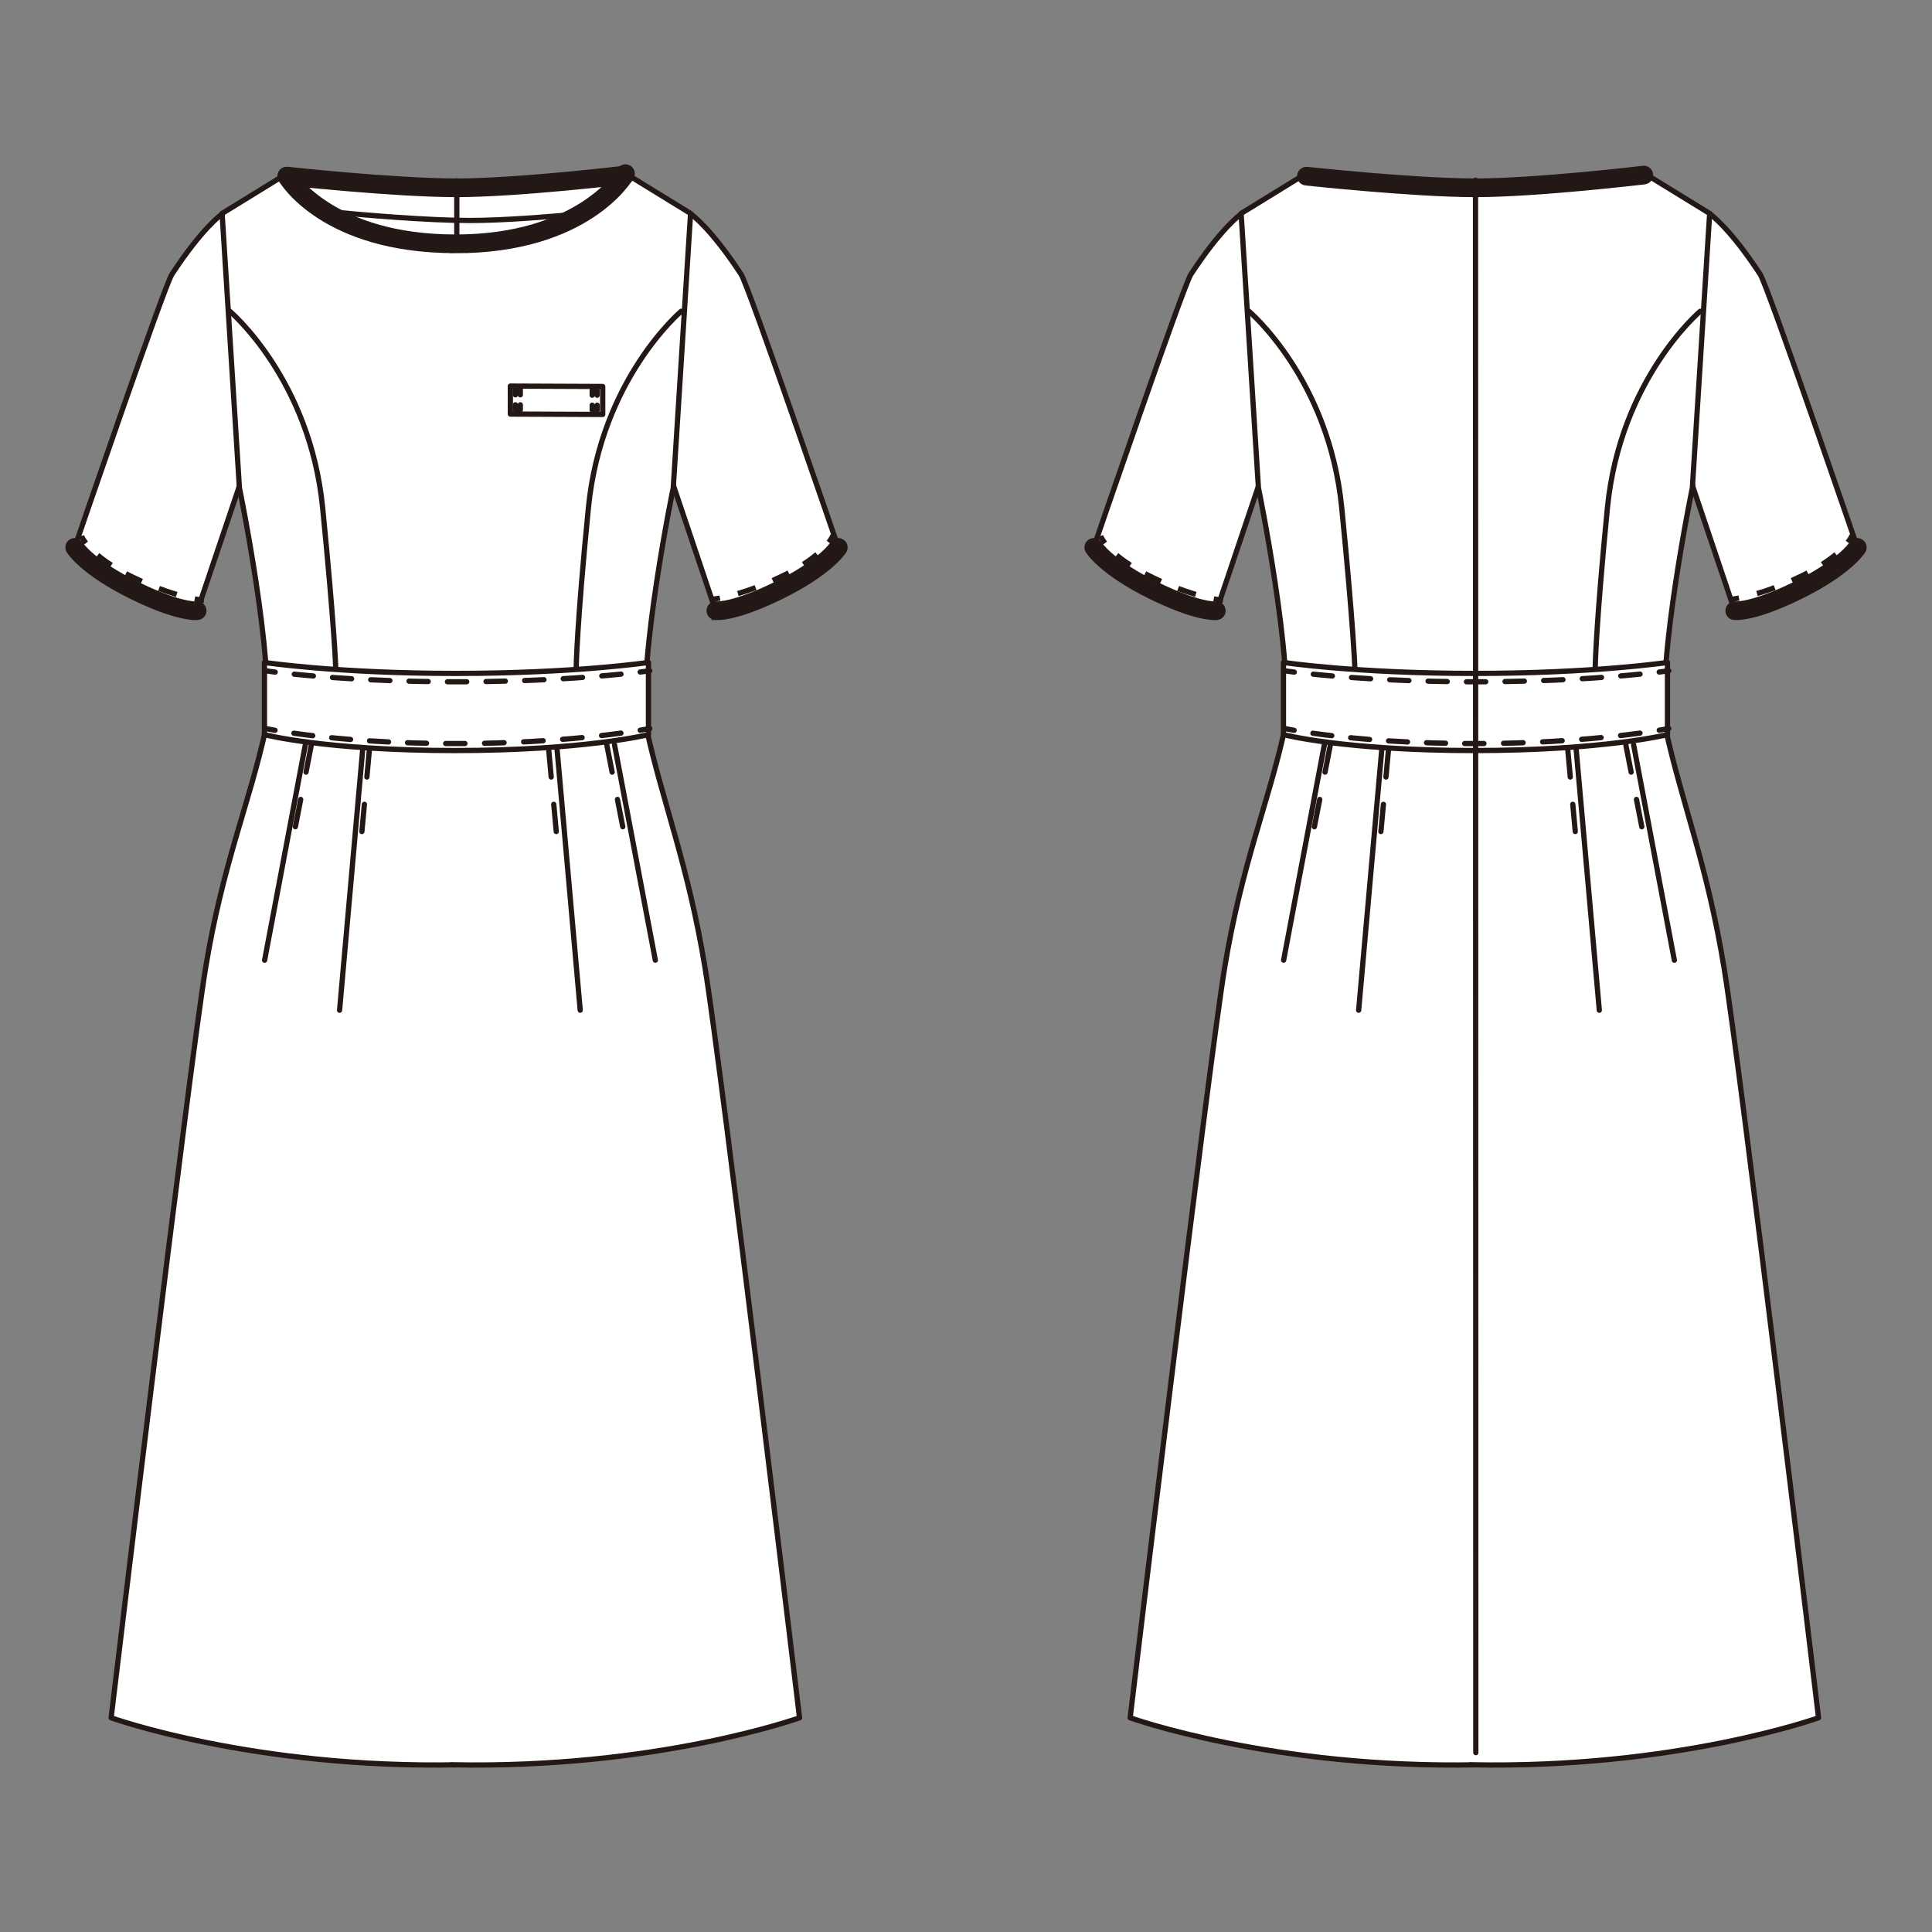 <?xml version="1.0" encoding="UTF-8"?>
<svg xmlns="http://www.w3.org/2000/svg" version="1.1" viewBox="0 0 250 250">
  <rect x="0" y="0" width="250" height="250" fill="#808080" stroke="none"/>
  <!-- Generator: Adobe Illustrator 30.0.0, SVG Export Plug-In . SVG Version: 2.1.1 Build 123)  -->
  <defs>
    <style>
      .st0 {
        fill: #231815;
      }

      .st1 {
        stroke-dasharray: 2.19 2.19;
      }

      .st1, .st2, .st3, .st4, .st5, .st6, .st7, .st8, .st9, .st10, .st11 {
        fill: none;
      }

      .st1, .st2, .st3, .st4, .st6, .st7, .st8, .st9, .st10, .st11 {
        stroke: #231815;
        stroke-width: .68px;
      }

      .st1, .st4, .st11 {
        stroke-miterlimit: 10;
      }

      .st2 {
        stroke-dasharray: 2.5 2.5;
      }

      .st2, .st3, .st6, .st7, .st8, .st9, .st10 {
        stroke-linecap: round;
        stroke-linejoin: round;
      }

      .st12 {
        fill: #fff;
      }

      .st4 {
        stroke-dasharray: 2.41 2.41;
      }

      .st6 {
        stroke-dasharray: 2.53 2.53;
      }

      .st13 {
        isolation: isolate;
      }

      .st7 {
        stroke-dasharray: 2.46 2.46;
      }

      .st8 {
        stroke-dasharray: 3.55 3.55;
      }

      .st9 {
        stroke-dasharray: 2.48 2.48;
      }

      .st10 {
        stroke-dasharray: 3.6 3.6;
      }

      .st14 {
        mix-blend-mode: multiply;
      }
    </style>
  </defs>
  <g class="st13">
    <g id="_レイヤー_1">
      <g>
        <g class="st14">
          <path class="st12" d="M9.67,70.83s11.58-33.82,12.57-35.33c3.92-5.98,6.29-7.62,6.45-7.79l7.46,10.06-5.22,25.26-5.4,16s-2.09.32-8.01-2.56c-6.32-3.07-7.85-5.63-7.85-5.63"/>
          <path class="st3" d="M9.67,70.83s11.58-33.82,12.57-35.33c3.92-5.98,6.29-7.62,6.45-7.79l7.46,10.06-5.22,25.26-5.4,16s-2.09.32-8.01-2.56c-6.32-3.07-7.85-5.63-7.85-5.63Z"/>
          <path class="st12" d="M25.53,79.02s-2.09.32-8.02-2.56c-6.31-3.07-7.85-5.63-7.85-5.63"/>
          <path class="st11" d="M25.53,79.02s-2.09.32-8.02-2.56c-6.31-3.07-7.85-5.63-7.85-5.63"/>
          <path class="st1" d="M12.64,71.84c.67.56,1.55,1.19,2.7,1.86"/>
          <path class="st4" d="M20.58,76.15c1.36.51,2.52.86,3.44,1.08"/>
          <path class="st11" d="M25.2,77.5c.77.15,1.19.19,1.19.19M16.29,74.23c.31.16.63.33.97.49.37.18.74.35,1.09.51M10.55,69.35s.11.35.56.94"/>
          <path class="st12" d="M108.47,70.83s-11.58-33.82-12.57-35.33c-3.92-5.98-6.29-7.62-6.45-7.79l-7.46,10.06,5.22,25.26,5.39,16s2.09.32,8.02-2.56c6.31-3.07,7.85-5.63,7.85-5.63"/>
          <path class="st3" d="M108.47,70.83s-11.58-33.82-12.57-35.33c-3.92-5.98-6.29-7.62-6.45-7.79l-7.46,10.06,5.22,25.26,5.39,16s2.09.32,8.02-2.56c6.31-3.07,7.85-5.63,7.85-5.63Z"/>
          <path class="st12" d="M92.61,79.02s2.09.32,8.02-2.56c6.31-3.07,7.85-5.63,7.85-5.63"/>
          <path class="st11" d="M92.61,79.02s2.09.32,8.02-2.56c6.31-3.07,7.85-5.63,7.85-5.63"/>
          <path class="st1" d="M105.72,71.73c-.67.56-1.55,1.19-2.7,1.86"/>
          <path class="st4" d="M97.77,76.04c-1.36.51-2.52.85-3.44,1.08"/>
          <path class="st11" d="M93.16,77.39c-.77.15-1.19.18-1.19.18M102.06,74.12c-.31.17-.64.33-.98.49-.37.18-.74.35-1.09.51M107.8,69.24s-.11.35-.56.94"/>
          <path class="st12" d="M59.62,126.98l-20.86-15.8s-4.84-13.72-4.35-17.22c1.18-8.46-3.43-30.84-3.43-30.84l-2.24-35.5,8.47-5.21s13.75,1.88,21.84,1.88,21.84-1.88,21.84-1.88l8.47,5.21-2.24,35.5s-4.61,22.38-3.43,30.84c.49,3.5-4.35,17.22-4.35,17.22l-20.85,15.8"/>
          <path class="st3" d="M59.62,126.98l-20.86-15.8s-4.84-13.72-4.35-17.22c1.18-8.46-3.43-30.84-3.43-30.84l-2.24-35.5,8.47-5.21s13.75,1.88,21.84,1.88,21.84-1.88,21.84-1.88l8.47,5.21-2.24,35.5s-4.61,22.38-3.43,30.84c.49,3.5-4.35,17.22-4.35,17.22l-20.85,15.8"/>
          <line class="st3" x1="59.11" y1="23.41" x2="59.11" y2="31.55"/>
          <path class="st3" d="M88.15,40.28s-10.36,8.72-12.01,25.43c-1.52,15.35-1.58,20.69-1.58,20.69M29.74,40.28s10.36,8.72,12.01,25.43c1.52,15.35,1.69,20.62,1.69,20.62"/>
          <polygon class="st12" points="77.99 53.63 66.04 53.58 66.04 49.96 77.99 50.01 77.99 53.63"/>
          <polygon class="st3" points="77.99 53.63 66.04 53.58 66.04 49.96 77.99 50.01 77.99 53.63"/>
          <path class="st3" d="M67.33,52.38v.65h-.64v-.65M66.69,51.09v-.65h.64v.65"/>
          <path class="st3" d="M77.27,52.43v.65h-.64v-.65M76.63,51.14v-.65h.64v.65"/>
          <path class="st11" d="M75.26,27.66c-4.54.42-10.24.87-14.42.87-5.51,0-13.7-.7-18.37-1.15"/>
          <path class="st12" d="M59.36,228.36c-26.51.55-44.98-6.08-44.98-6.08,0,0,10.03-83.59,12.22-97,2.2-13.41,5.67-21.33,7.77-30.87,0,0,7.19,1.19,24.62,1.19"/>
          <path class="st3" d="M59.36,228.36c-26.51.55-44.98-6.08-44.98-6.08,0,0,10.03-83.59,12.22-97,2.2-13.41,5.67-21.33,7.77-30.87,0,0,7.19,1.19,24.62,1.19"/>
          <path class="st12" d="M58.48,228.36c26.51.55,44.98-6.08,44.98-6.08,0,0-10.03-83.59-12.22-97-2.2-13.41-5.45-21.33-7.56-30.87,0,0-7.4,1.19-24.83,1.19"/>
          <path class="st3" d="M58.48,228.36c26.51.55,44.98-6.08,44.98-6.08,0,0-10.03-83.59-12.22-97-2.2-13.41-5.45-21.33-7.56-30.87,0,0-7.4,1.19-24.83,1.19"/>
          <path class="st12" d="M83.91,95.06s-8.27,2.06-25.05,2.06-24.64-2.06-24.64-2.06v-9.34s9.37,1.42,24.75,1.42,24.94-1.42,24.94-1.42v9.34Z"/>
          <path class="st3" d="M83.91,95.06s-8.27,2.06-25.05,2.06-24.64-2.06-24.64-2.06v-9.34s9.37,1.42,24.75,1.42,24.94-1.42,24.94-1.42v9.34Z"/>
          <path class="st9" d="M38.08,87.24c3.73.38,10.13.89,18.58.97"/>
          <path class="st2" d="M62.89,88.19c8.86-.13,15.39-.72,18.71-1.09"/>
          <path class="st3" d="M82.84,86.96c.81-.1,1.24-.16,1.24-.16M57.9,88.22c.41,0,.82,0,1.24,0s.84,0,1.25,0M34.38,86.8s.42.07,1.23.17"/>
          <path class="st7" d="M38.03,94.88c3.67.52,9.99,1.21,18.41,1.32"/>
          <path class="st6" d="M62.7,96.18c8.89-.19,15.52-.99,18.89-1.49"/>
          <path class="st3" d="M82.84,94.49c.81-.13,1.24-.22,1.24-.22M57.67,96.21c.41,0,.81,0,1.23,0s.85,0,1.26,0M34.38,94.27s.41.09,1.21.23"/>
          <path class="st3" d="M39.51,96.38l-5.27,27.87M46.93,97.01l-2.99,33.71"/>
          <line class="st10" x1="40.29" y1="96.38" x2="38.22" y2="106.99"/>
          <path class="st3" d="M79.52,96.38l5.28,27.87M72.09,97.01l2.99,33.71"/>
          <line class="st8" x1="47.8" y1="97.01" x2="46.83" y2="107.6"/>
          <line class="st10" x1="78.52" y1="96.38" x2="80.59" y2="106.99"/>
          <line class="st8" x1="71" y1="97.01" x2="71.98" y2="107.6"/>
          <path class="st0" d="M25.31,79.9c-.86,0-3.29-.27-8.18-2.66-6.47-3.15-8.14-5.85-8.21-5.96-.25-.41-.11-.95.3-1.19.41-.25.95-.12,1.19.3.01.02,1.56,2.41,7.48,5.29,5.46,2.66,7.5,2.48,7.52,2.48.47-.05.9.28.96.75.06.47-.25.9-.72.97-.04,0-.16.02-.35.02"/>
          <path class="st11" d="M25.31,79.9c-.86,0-3.29-.27-8.18-2.66-6.47-3.15-8.14-5.85-8.21-5.96-.25-.41-.11-.95.3-1.19.41-.25.95-.12,1.19.3.01.02,1.56,2.41,7.48,5.29,5.46,2.66,7.5,2.48,7.52,2.48.47-.05.9.28.96.75.06.47-.25.9-.72.97-.04,0-.16.02-.35.02Z"/>
          <path class="st0" d="M92.83,79.9c.86,0,3.28-.27,8.18-2.66,6.47-3.15,8.14-5.85,8.21-5.96.25-.41.11-.95-.3-1.19-.41-.25-.95-.12-1.19.3-.01.02-1.56,2.41-7.48,5.29-5.46,2.66-7.51,2.48-7.52,2.48-.47-.05-.9.28-.96.75-.06.47.25.9.71.97.04,0,.16.02.35.02"/>
          <path class="st11" d="M92.83,79.9c.86,0,3.28-.27,8.18-2.66,6.47-3.15,8.14-5.85,8.21-5.96.25-.41.11-.95-.3-1.19-.41-.25-.95-.12-1.19.3-.01.02-1.56,2.41-7.48,5.29-5.46,2.66-7.51,2.48-7.52,2.48-.47-.05-.9.28-.96.75-.06.47.25.9.71.97.04,0,.16.02.35.02Z"/>
          <path class="st0" d="M59.05,25.17c-8.04,0-21.81-1.5-21.95-1.51-.48-.05-.82-.48-.77-.96.05-.48.49-.81.96-.77.14.01,13.82,1.5,21.76,1.5s21.56-1.62,21.69-1.64c.48-.06.91.29.97.76.06.48-.28.91-.76.97-.14.01-13.86,1.65-21.9,1.65"/>
          <path class="st11" d="M59.05,25.17c-8.04,0-21.81-1.5-21.95-1.51-.48-.05-.82-.48-.77-.96.05-.48.49-.81.96-.77.14.01,13.82,1.5,21.76,1.5s21.56-1.62,21.69-1.64c.48-.06.91.29.97.76.06.48-.28.91-.76.97-.14.01-13.86,1.65-21.9,1.65Z"/>
          <path class="st0" d="M58.96,32.42c-17.06,0-22.39-8.81-22.61-9.19-.24-.41-.1-.95.31-1.19.41-.24.95-.1,1.19.31.05.08,5.11,8.33,21.1,8.33s21.18-8.56,21.23-8.65c.24-.41.77-.55,1.19-.31.41.24.56.77.32,1.19-.22.39-5.67,9.52-22.74,9.52"/>
          <path class="st11" d="M58.96,32.42c-17.06,0-22.39-8.81-22.61-9.19-.24-.41-.1-.95.31-1.19.41-.24.95-.1,1.19.31.05.08,5.11,8.33,21.1,8.33s21.18-8.56,21.23-8.65c.24-.41.77-.55,1.19-.31.41.24.56.77.32,1.19-.22.39-5.67,9.52-22.74,9.52Z"/>
          <rect class="st5" x="5" y="17.81" width="108.14" height="214.39"/>
          <rect class="st5" x="5" y="17.81" width="108.14" height="214.39"/>
        </g>
        <g class="st14">
          <path class="st12" d="M141.53,70.83s11.58-33.82,12.57-35.33c3.92-5.98,6.29-7.62,6.45-7.79l7.47,10.06-5.22,25.26-5.39,16s-2.09.32-8.02-2.56c-6.31-3.07-7.85-5.63-7.85-5.63"/>
          <path class="st3" d="M141.53,70.83s11.58-33.82,12.57-35.33c3.92-5.98,6.29-7.62,6.45-7.79l7.47,10.06-5.22,25.26-5.39,16s-2.09.32-8.02-2.56c-6.31-3.07-7.85-5.63-7.85-5.63Z"/>
          <path class="st12" d="M157.39,79.02s-2.09.32-8.02-2.56c-6.31-3.07-7.85-5.63-7.85-5.63"/>
          <path class="st11" d="M157.39,79.02s-2.09.32-8.02-2.56c-6.31-3.07-7.85-5.63-7.85-5.63"/>
          <path class="st1" d="M144.5,71.84c.67.56,1.55,1.19,2.7,1.86"/>
          <path class="st4" d="M152.45,76.15c1.36.51,2.52.85,3.44,1.08"/>
          <path class="st11" d="M157.06,77.5c.77.15,1.19.19,1.19.19M148.16,74.23c.31.16.64.33.98.49.37.18.74.35,1.09.51M142.42,69.35s.11.35.56.94"/>
          <path class="st12" d="M240.34,70.83s-11.58-33.82-12.57-35.33c-3.92-5.98-6.29-7.62-6.45-7.79l-7.47,10.06,5.22,25.26,5.39,16s2.09.32,8.01-2.56c6.32-3.07,7.85-5.63,7.85-5.63"/>
          <path class="st3" d="M240.34,70.83s-11.58-33.82-12.57-35.33c-3.92-5.98-6.29-7.62-6.45-7.79l-7.47,10.06,5.22,25.26,5.39,16s2.09.32,8.01-2.56c6.32-3.07,7.85-5.63,7.85-5.63Z"/>
          <path class="st12" d="M224.47,79.02s2.09.32,8.02-2.56c6.31-3.07,7.85-5.63,7.85-5.63"/>
          <path class="st11" d="M224.47,79.02s2.09.32,8.02-2.56c6.31-3.07,7.85-5.63,7.85-5.63"/>
          <path class="st1" d="M237.58,71.73c-.67.56-1.55,1.19-2.7,1.86"/>
          <path class="st4" d="M229.64,76.04c-1.36.51-2.52.85-3.44,1.08"/>
          <path class="st11" d="M225.02,77.39c-.77.15-1.19.18-1.19.18M233.92,74.12c-.31.17-.63.33-.97.49-.37.18-.74.35-1.09.51M239.67,69.24s-.12.35-.56.94"/>
          <path class="st12" d="M191.48,126.98l-20.86-15.8s-4.84-13.72-4.35-17.22c1.17-8.46-3.43-30.84-3.43-30.84l-2.24-35.5,8.47-5.21s13.75,1.88,21.84,1.88,21.84-1.88,21.84-1.88l8.48,5.21-2.24,35.5s-4.61,22.38-3.43,30.84c.49,3.5-4.35,17.22-4.35,17.22l-20.85,15.8"/>
          <path class="st3" d="M191.48,126.98l-20.86-15.8s-4.84-13.72-4.35-17.22c1.17-8.46-3.43-30.84-3.43-30.84l-2.24-35.5,8.47-5.21s13.75,1.88,21.84,1.88,21.84-1.88,21.84-1.88l8.48,5.21-2.24,35.5s-4.61,22.38-3.43,30.84c.49,3.5-4.35,17.22-4.35,17.22l-20.85,15.8"/>
          <path class="st3" d="M220.01,40.28s-10.36,8.72-12.01,25.43c-1.51,15.35-1.58,20.69-1.58,20.69M161.61,40.28s10.36,8.72,12.01,25.43c1.52,15.35,1.69,20.62,1.69,20.62"/>
          <path class="st12" d="M191.22,228.36c-26.51.55-44.98-6.08-44.98-6.08,0,0,10.03-83.59,12.22-97,2.2-13.41,5.67-21.33,7.77-30.87,0,0,7.19,1.19,24.62,1.19"/>
          <path class="st3" d="M191.22,228.36c-26.51.55-44.98-6.08-44.98-6.08,0,0,10.03-83.59,12.22-97,2.2-13.41,5.67-21.33,7.77-30.87,0,0,7.19,1.19,24.62,1.19"/>
          <path class="st12" d="M190.34,228.36c26.51.55,44.98-6.08,44.98-6.08,0,0-10.03-83.59-12.22-97-2.2-13.41-5.45-21.33-7.55-30.87,0,0-7.41,1.19-24.83,1.19"/>
          <path class="st3" d="M190.34,228.36c26.51.55,44.98-6.08,44.98-6.08,0,0-10.03-83.59-12.22-97-2.2-13.41-5.45-21.33-7.55-30.87,0,0-7.41,1.19-24.83,1.19"/>
          <path class="st12" d="M215.77,95.06s-8.27,2.06-25.05,2.06-24.64-2.06-24.64-2.06v-9.34s9.37,1.42,24.75,1.42,24.94-1.42,24.94-1.42v9.34Z"/>
          <path class="st3" d="M215.77,95.06s-8.27,2.06-25.05,2.06-24.64-2.06-24.64-2.06v-9.34s9.37,1.42,24.75,1.42,24.94-1.42,24.94-1.42v9.34Z"/>
          <path class="st9" d="M169.94,87.24c3.73.38,10.13.89,18.58.97"/>
          <path class="st2" d="M194.75,88.19c8.86-.13,15.39-.72,18.71-1.09"/>
          <path class="st3" d="M214.7,86.96c.81-.1,1.24-.16,1.24-.16M189.76,88.22c.41,0,.82,0,1.24,0s.84,0,1.25,0M166.25,86.8s.42.07,1.23.17"/>
          <path class="st7" d="M169.89,94.88c3.67.52,9.99,1.21,18.41,1.32"/>
          <path class="st6" d="M194.56,96.18c8.89-.19,15.52-.99,18.89-1.49"/>
          <path class="st3" d="M214.7,94.49c.81-.13,1.24-.22,1.24-.22M189.53,96.21c.41,0,.82,0,1.23,0s.85,0,1.26,0M166.25,94.27s.41.09,1.21.23"/>
          <path class="st3" d="M171.37,96.38l-5.27,27.87M178.8,97.01l-2.99,33.71"/>
          <line class="st10" x1="172.15" y1="96.38" x2="170.08" y2="106.99"/>
          <path class="st3" d="M211.39,96.38l5.27,27.87M203.96,97.01l2.99,33.71"/>
          <line class="st8" x1="179.67" y1="97.01" x2="178.69" y2="107.6"/>
          <line class="st10" x1="210.38" y1="96.38" x2="212.45" y2="106.99"/>
          <line class="st8" x1="202.87" y1="97.01" x2="203.84" y2="107.6"/>
          <line class="st3" x1="190.93" y1="23.32" x2="190.97" y2="226.79"/>
          <path class="st0" d="M157.18,79.9c-.86,0-3.28-.27-8.18-2.66-6.47-3.15-8.14-5.85-8.21-5.96-.25-.41-.11-.95.3-1.19.41-.25.95-.12,1.19.3.01.02,1.56,2.41,7.48,5.29,5.47,2.66,7.51,2.48,7.53,2.48.47-.05.9.28.96.75.07.47-.25.9-.71.97-.04,0-.16.02-.35.02"/>
          <path class="st11" d="M157.18,79.9c-.86,0-3.28-.27-8.18-2.66-6.47-3.15-8.14-5.85-8.21-5.96-.25-.41-.11-.95.3-1.19.41-.25.95-.12,1.19.3.01.02,1.56,2.41,7.48,5.29,5.47,2.66,7.51,2.48,7.53,2.48.47-.05.9.28.96.75.07.47-.25.9-.71.97-.04,0-.16.02-.35.02Z"/>
          <path class="st0" d="M224.69,79.9c.86,0,3.28-.27,8.18-2.66,6.47-3.15,8.14-5.85,8.21-5.96.25-.41.11-.95-.3-1.19-.41-.25-.95-.12-1.19.3-.01.02-1.56,2.41-7.48,5.29-5.47,2.66-7.51,2.48-7.53,2.48-.47-.05-.9.28-.96.75-.07.47.25.9.71.97.04,0,.16.02.35.02"/>
          <path class="st11" d="M224.69,79.9c.86,0,3.28-.27,8.18-2.66,6.47-3.15,8.14-5.85,8.21-5.96.25-.41.11-.95-.3-1.19-.41-.25-.95-.12-1.19.3-.01.02-1.56,2.41-7.48,5.29-5.47,2.66-7.51,2.48-7.53,2.48-.47-.05-.9.28-.96.75-.07.47.25.9.71.97.04,0,.16.02.35.02Z"/>
          <path class="st0" d="M190.91,25.17c-8.04,0-21.81-1.5-21.95-1.51-.48-.05-.83-.48-.77-.96.05-.48.49-.81.96-.77.14.01,13.82,1.5,21.76,1.5s21.56-1.62,21.69-1.64c.48-.06.91.29.97.76.06.48-.29.91-.76.97-.13.01-13.86,1.65-21.9,1.65"/>
          <path class="st11" d="M190.91,25.17c-8.04,0-21.81-1.5-21.95-1.51-.48-.05-.83-.48-.77-.96.05-.48.49-.81.96-.77.14.01,13.82,1.5,21.76,1.5s21.56-1.62,21.69-1.64c.48-.06.91.29.97.76.06.48-.29.91-.76.97-.13.01-13.86,1.65-21.9,1.65Z"/>
          <rect class="st5" x="136.86" y="17.99" width="108.14" height="214.2"/>
          <rect class="st5" x="136.86" y="17.99" width="108.14" height="214.2"/>
        </g>
      </g>
    </g>
  </g>
</svg>